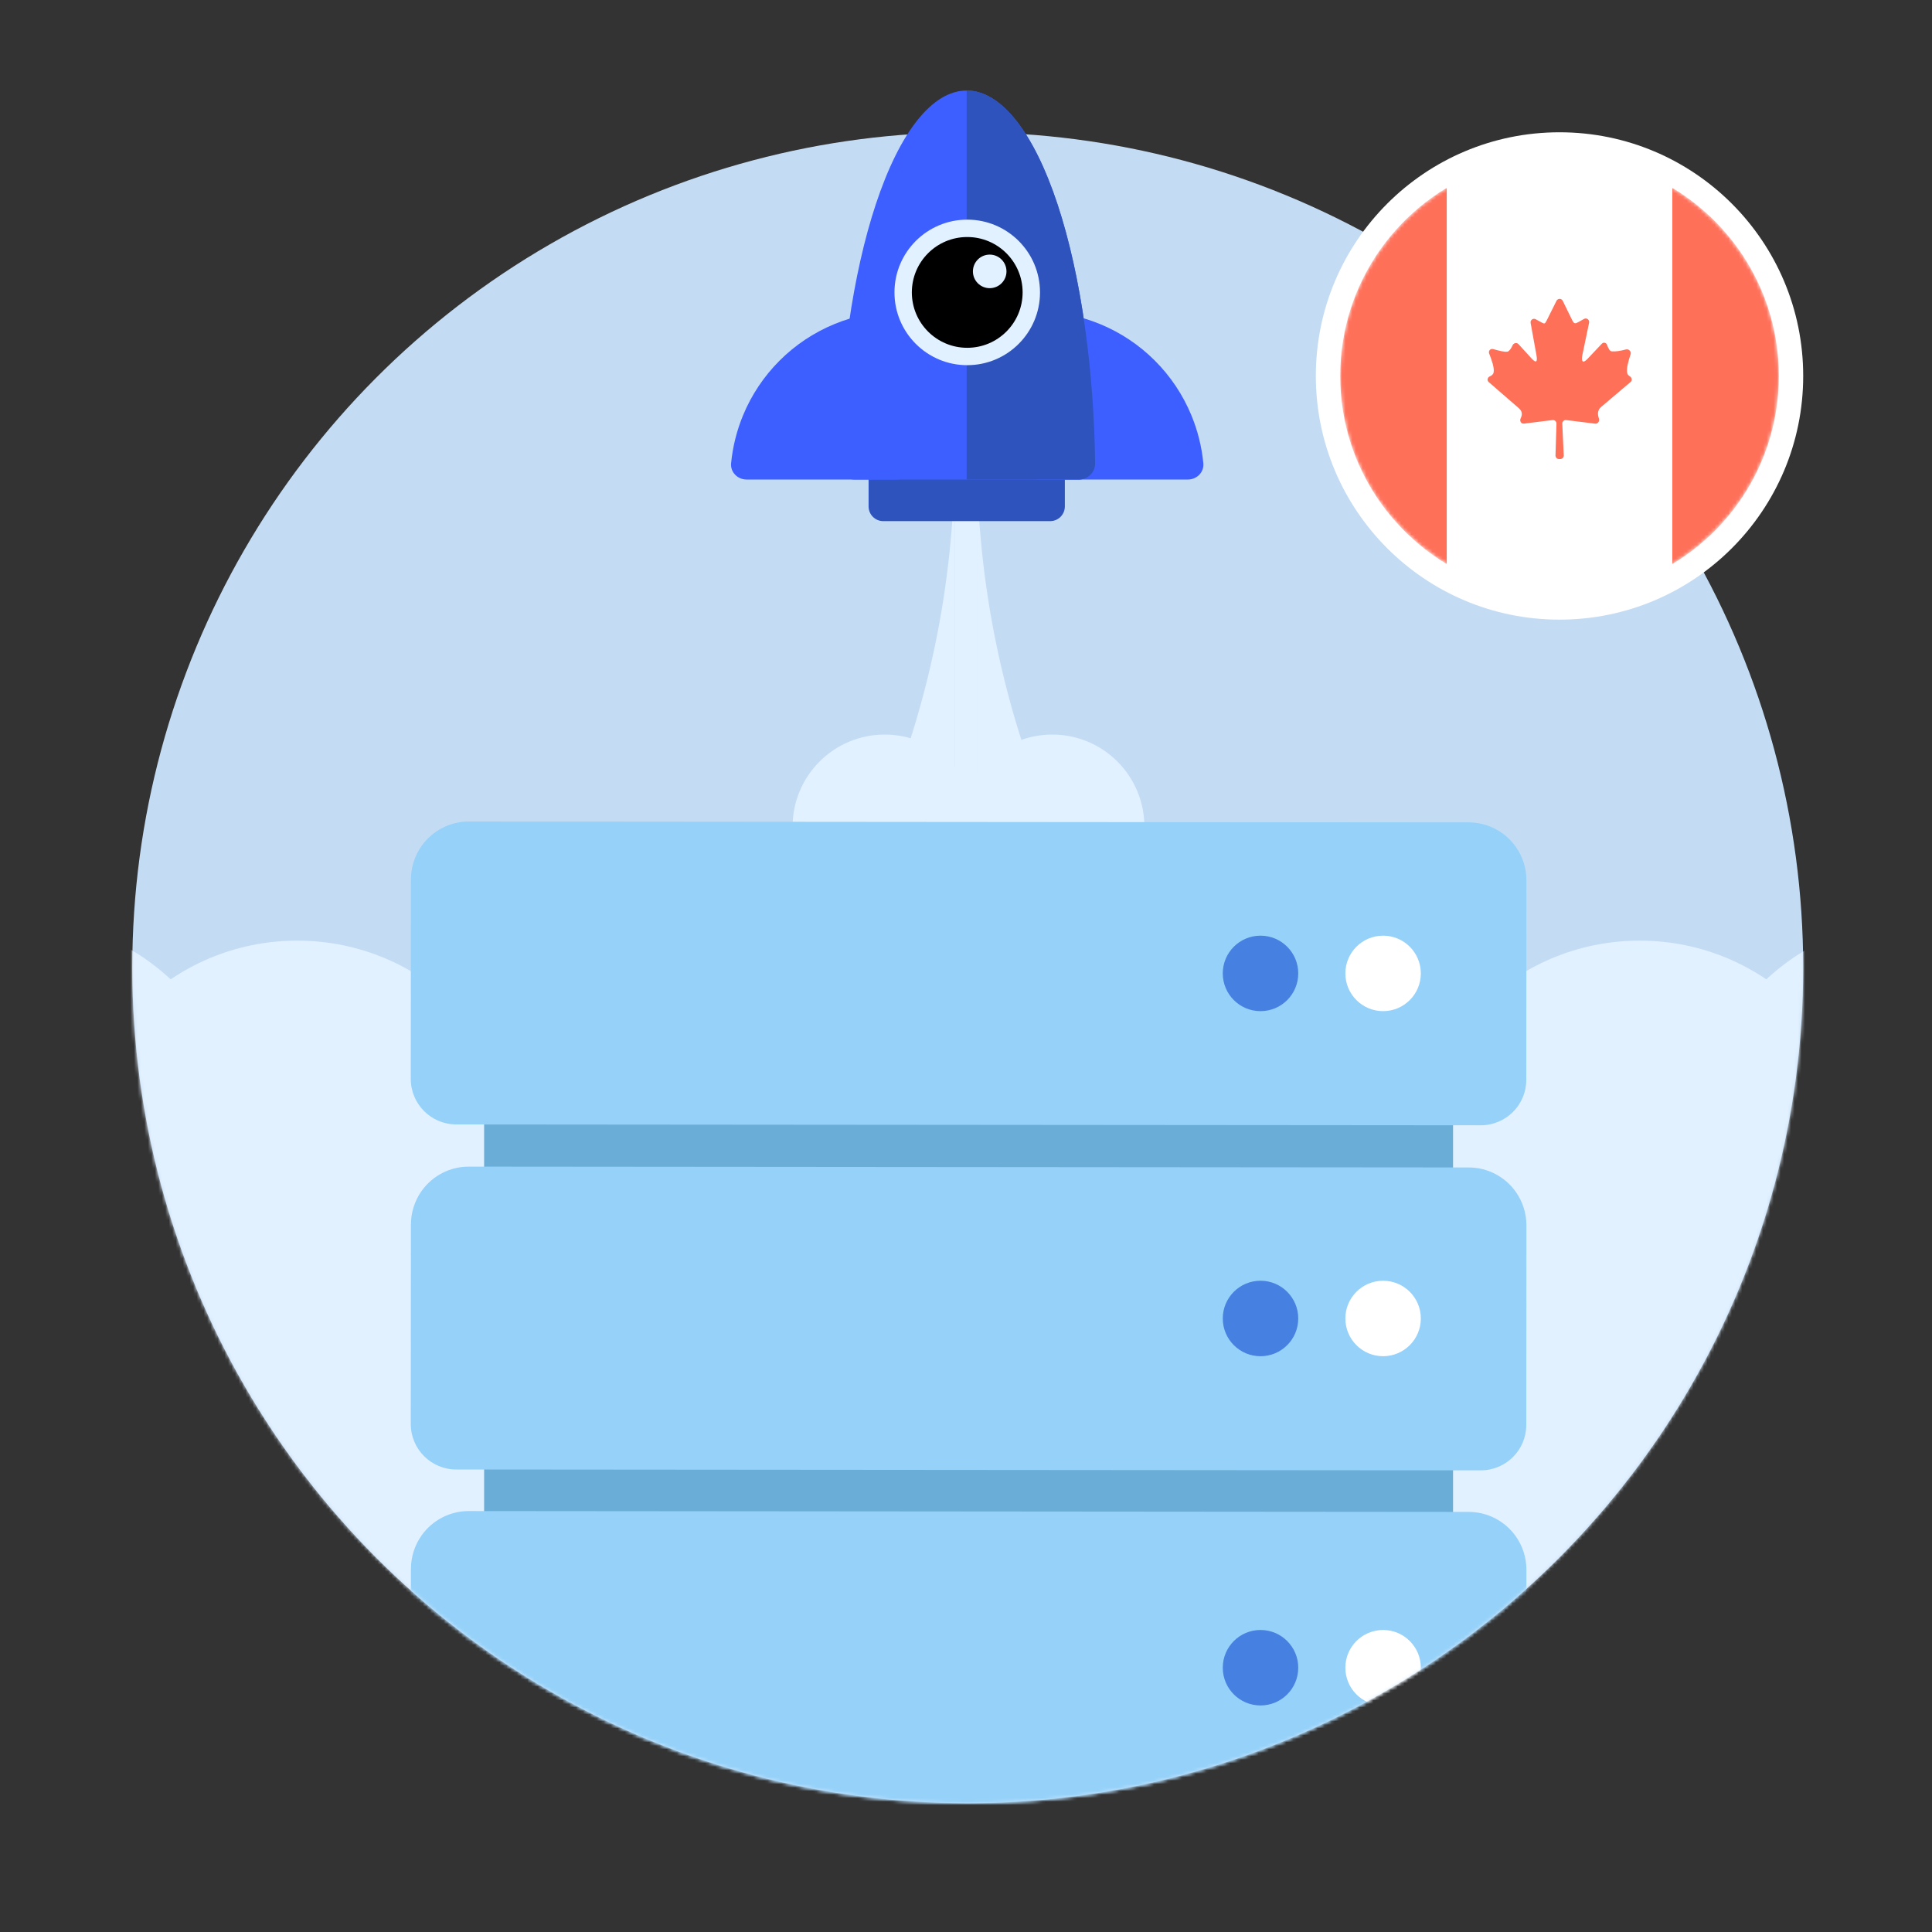 <svg width="555" height="555" viewBox="0 0 555 555" fill="none" xmlns="http://www.w3.org/2000/svg">
<rect x="0" y="0" width="555" height="555" fill="#333333" stroke="none"/>
<circle cx="278" cy="278" r="240" fill="#C3DCF4"/>
<mask id="mask0_2467_14781" style="mask-type:alpha" maskUnits="userSpaceOnUse" x="38" y="38" width="480" height="480">
<circle cx="278" cy="278" r="240" fill="#E2F1FF"/>
</mask>
<g mask="url(#mask0_2467_14781)">
<path d="M69.752 328.923C69.752 364.814 40.657 393.91 4.765 393.91C-31.126 393.91 -60.221 364.814 -60.221 328.923C-60.221 293.032 -31.126 263.936 4.765 263.936C40.657 263.936 69.752 293.032 69.752 328.923Z" fill="#E2F1FF"/>
<path d="M150.384 335.204C150.384 371.095 121.289 400.191 85.397 400.191C49.506 400.191 20.41 371.095 20.41 335.204C20.41 299.313 49.506 270.217 85.397 270.217C121.289 270.217 150.384 299.313 150.384 335.204Z" fill="#E2F1FF"/>
<path d="M206.948 335.201C206.948 360.936 186.086 381.798 160.352 381.798C134.617 381.798 113.755 360.936 113.755 335.201C113.755 309.467 134.617 288.605 160.352 288.605C186.086 288.605 206.948 309.467 206.948 335.201Z" fill="#E2F1FF"/>
<path d="M270.208 291.319C270.208 317.053 249.346 337.915 223.612 337.915C197.877 337.915 177.015 317.053 177.015 291.319C177.015 265.584 197.877 244.722 223.612 244.722C249.346 244.722 270.208 265.584 270.208 291.319Z" fill="#E2F1FF"/>
<path d="M280.613 237.48C280.613 252.094 268.766 263.941 254.152 263.941C239.538 263.941 227.691 252.094 227.691 237.48C227.691 222.866 239.538 211.019 254.152 211.019C268.766 211.019 280.613 222.866 280.613 237.48Z" fill="#E2F1FF"/>
<path d="M486.678 328.923C486.678 364.814 515.774 393.91 551.665 393.91C587.556 393.91 616.652 364.814 616.652 328.923C616.652 293.032 587.556 263.936 551.665 263.936C515.774 263.936 486.678 293.032 486.678 328.923Z" fill="#E2F1FF"/>
<path d="M406.046 335.204C406.046 371.095 435.142 400.191 471.033 400.191C506.924 400.191 536.02 371.095 536.02 335.204C536.02 299.313 506.924 270.217 471.033 270.217C435.142 270.217 406.046 299.313 406.046 335.204Z" fill="#E2F1FF"/>
<path d="M349.482 335.201C349.482 360.936 370.344 381.798 396.079 381.798C421.813 381.798 442.675 360.936 442.675 335.201C442.675 309.467 421.813 288.605 396.079 288.605C370.344 288.605 349.482 309.467 349.482 335.201Z" fill="#E2F1FF"/>
<path d="M286.223 291.319C286.223 317.053 307.084 337.915 332.819 337.915C358.553 337.915 379.415 317.053 379.415 291.319C379.415 265.584 358.553 244.722 332.819 244.722C307.084 244.722 286.223 265.584 286.223 291.319Z" fill="#E2F1FF"/>
<path d="M275.817 237.48C275.817 252.094 287.664 263.941 302.278 263.941C316.893 263.941 328.74 252.094 328.74 237.48C328.74 222.866 316.893 211.019 302.278 211.019C287.664 211.019 275.817 222.866 275.817 237.48Z" fill="#E2F1FF"/>
<path d="M416.986 314.664C385.603 290.876 357.983 338.326 308.405 249.668L320.171 440.35C373.101 442.622 482.664 447.621 497.471 449.439C512.279 451.257 655.612 457.013 725.428 459.664L767.318 339.233C760.823 294.924 746.999 229.734 705.474 257.866C649.442 295.826 676.719 339.233 649.442 352.867C622.166 366.501 596.856 315.198 550.997 322.425C505.139 329.653 492.619 374.292 465.352 364.896C438.085 355.501 448.369 338.452 416.986 314.664Z" fill="#E2F1FF"/>
<path d="M137.867 314.664C169.25 290.876 196.87 338.326 246.448 249.668L234.682 440.35C181.752 442.622 72.189 447.621 57.382 449.439C42.574 451.257 -100.759 457.013 -170.575 459.664L-212.465 339.233C-205.97 294.924 -192.146 229.734 -150.621 257.866C-94.589 295.826 -121.866 339.233 -94.589 352.867C-67.312 366.501 -42.002 315.198 3.856 322.425C49.714 329.653 62.234 374.292 89.501 364.896C116.768 355.501 106.485 338.452 137.867 314.664Z" fill="#E2F1FF"/>
<path d="M-157.675 459.666C-157.675 426.82 -131.049 400.194 -98.203 400.194H660.561C693.406 400.194 720.032 426.82 720.032 459.666C720.032 492.511 693.406 519.137 660.561 519.137H-98.203C-131.049 519.137 -157.675 492.511 -157.675 459.666Z" fill="#E2F1FF"/>
<path d="M274.248 129H280.62V400.183H274.248V129Z" fill="#E2F1FF"/>
<path d="M280.624 130.661C280.859 279.505 401.555 400.104 550.436 400.182H280.624V130.661Z" fill="#E2F1FF"/>
<path d="M274.248 130.661C274.013 279.505 153.318 400.104 4.436 400.182H274.248V130.661Z" fill="#E2F1FF"/>
</g>
<path d="M249.514 129.528H305.895V145.483C305.895 147.815 304.004 149.705 301.672 149.705H253.736C251.404 149.705 249.514 147.815 249.514 145.483V129.528Z" fill="#2E53BC"/>
<path d="M341.22 137.755C343.809 137.755 345.932 135.651 345.681 133.074C345.22 128.336 344.06 123.684 342.232 119.271C339.804 113.411 336.247 108.086 331.761 103.601C327.276 99.116 321.952 95.558 316.092 93.131C310.232 90.703 303.951 89.454 297.608 89.454L297.608 137.755H341.22Z" fill="#3E5FFF"/>
<path d="M214.481 137.754C211.892 137.754 209.769 135.651 210.02 133.073C210.481 128.336 211.641 123.684 213.469 119.271C215.897 113.41 219.455 108.086 223.94 103.601C228.425 99.116 233.749 95.558 239.61 93.13C245.47 90.703 251.75 89.454 258.093 89.454L258.093 137.754H214.481Z" fill="#3E5FFF"/>
<path d="M309.94 137.752C312.529 137.752 314.631 135.652 314.595 133.063C314.208 105.131 310.37 78.584 303.809 58.735C296.882 37.778 287.486 26.005 277.69 26.005C267.893 26.005 258.498 37.778 251.571 58.735C245.01 78.584 241.172 105.131 240.785 133.063C240.749 135.652 242.851 137.752 245.44 137.752L277.69 137.752H309.94Z" fill="#3E5FFF"/>
<path d="M309.942 137.747C312.531 137.747 314.633 135.648 314.598 133.059C314.416 119.985 313.477 107.096 311.818 94.984C309.962 81.426 307.241 69.107 303.811 58.73C300.381 48.353 296.309 40.122 291.828 34.506C287.346 28.89 282.543 26 277.692 26L277.692 137.747H309.942Z" fill="#2E53BC"/>
<path d="M298.76 83.999C298.76 95.544 289.401 104.903 277.857 104.903C266.312 104.903 256.953 95.544 256.953 83.999C256.953 72.455 266.312 63.096 277.857 63.096C289.401 63.096 298.76 72.455 298.76 83.999Z" fill="#E2F1FF"/>
<path d="M293.765 83.999C293.765 92.787 286.641 99.911 277.854 99.911C269.066 99.911 261.942 92.787 261.942 83.999C261.942 75.211 269.066 68.088 277.854 68.088C286.641 68.088 293.765 75.211 293.765 83.999Z" fill="black"/>
<path d="M289.129 77.962C289.129 80.624 286.97 82.783 284.308 82.783C281.645 82.783 279.486 80.624 279.486 77.962C279.486 75.299 281.645 73.14 284.308 73.14C286.97 73.14 289.129 75.299 289.129 77.962Z" fill="#E2F1FF"/>
<mask id="mask1_2467_14781" style="mask-type:alpha" maskUnits="userSpaceOnUse" x="38" y="38" width="480" height="480">
<circle cx="278" cy="278" r="240" fill="#C3DCF4"/>
</mask>
<g mask="url(#mask1_2467_14781)">
<path d="M139.072 318.599H417.418V335.949H139.072V318.599Z" fill="#6AAED8"/>
<path d="M118.039 252.603L118.001 309.93C118.001 317.149 123.848 323.011 131.068 323.011L425.392 323.255C432.596 323.255 438.443 317.423 438.45 310.212L438.488 252.863C438.488 249.417 437.421 246.047 435.424 243.234C432.313 238.851 427.267 236.244 421.893 236.244L134.666 236C129.291 236 124.245 238.6 121.127 242.975C119.13 245.788 118.055 249.15 118.047 252.596L118.039 252.603Z" fill="#95D1F9"/>
<path d="M139.072 417.735H417.418V435.086H139.072V417.735Z" fill="#6AAED8"/>
<path d="M118.04 351.732L118.002 409.058C118.002 416.277 123.849 422.14 131.068 422.14L425.392 422.384C432.596 422.384 438.443 416.552 438.45 409.34L438.489 351.991C438.489 348.545 437.421 345.176 435.424 342.363C432.314 337.979 427.267 335.372 421.893 335.372L134.666 335.128C129.292 335.128 124.245 337.728 121.127 342.104C119.13 344.917 118.055 348.278 118.047 351.724L118.04 351.732Z" fill="#95D1F9"/>
<path d="M139.072 516.649H417.418V534H139.072V516.649Z" fill="#6AAED8"/>
<path d="M118.04 450.679L118.002 508.005C118.002 515.224 123.849 521.086 131.068 521.086L425.392 521.33C432.596 521.33 438.443 515.499 438.45 508.287L438.489 450.938C438.489 447.492 437.421 444.123 435.424 441.31C432.314 436.926 427.267 434.319 421.893 434.319L134.666 434.075C129.292 434.075 124.245 436.675 121.127 441.05C119.13 443.863 118.055 447.225 118.047 450.671L118.04 450.679Z" fill="#95D1F9"/>
<path d="M397.319 290.467C391.332 290.467 386.479 285.614 386.479 279.627C386.479 273.64 391.332 268.787 397.319 268.787C403.306 268.787 408.159 273.64 408.159 279.627C408.159 285.614 403.306 290.467 397.319 290.467Z" fill="white"/>
<path d="M362.103 290.467C356.116 290.467 351.263 285.614 351.263 279.627C351.263 273.64 356.116 268.787 362.103 268.787C368.09 268.787 372.943 273.64 372.943 279.627C372.943 285.614 368.09 290.467 362.103 290.467Z" fill="#4680E1"/>
<path d="M397.319 389.596C391.332 389.596 386.479 384.742 386.479 378.756C386.479 372.769 391.332 367.915 397.319 367.915C403.306 367.915 408.159 372.769 408.159 378.756C408.159 384.742 403.306 389.596 397.319 389.596Z" fill="white"/>
<path d="M362.103 389.596C356.116 389.596 351.263 384.742 351.263 378.756C351.263 372.769 356.116 367.915 362.103 367.915C368.09 367.915 372.943 372.769 372.943 378.756C372.943 384.742 368.09 389.596 362.103 389.596Z" fill="#4680E1"/>
<path d="M397.319 489.92C391.332 489.92 386.479 485.067 386.479 479.08C386.479 473.093 391.332 468.24 397.319 468.24C403.306 468.24 408.159 473.093 408.159 479.08C408.159 485.067 403.306 489.92 397.319 489.92Z" fill="white"/>
<path d="M362.103 489.92C356.116 489.92 351.263 485.067 351.263 479.08C351.263 473.093 356.116 468.24 362.103 468.24C368.09 468.24 372.943 473.093 372.943 479.08C372.943 485.067 368.09 489.92 362.103 489.92Z" fill="#4680E1"/>
</g>
<circle cx="448" cy="108" r="70" fill="white"/>
<mask id="mask2_2467_14781" style="mask-type:alpha" maskUnits="userSpaceOnUse" x="385" y="45" width="126" height="126">
<circle cx="448" cy="108" r="63" fill="#D9D9D9"/>
</mask>
<g mask="url(#mask2_2467_14781)">
<path fill-rule="evenodd" clip-rule="evenodd" d="M426.264 167.149C402.176 158.3 385 135.149 385 108C385 80.852 402.176 57.7 426.264 48.852L426.264 167.149Z" fill="#FF7059"/>
<path fill-rule="evenodd" clip-rule="evenodd" d="M469.194 167.337L469.194 48.665C493.553 57.347 511 80.644 511 108.001C511 135.358 493.553 158.655 469.194 167.337Z" fill="#FF7059"/>
<path fill-rule="evenodd" clip-rule="evenodd" d="M448.409 171C436.875 171 425.845 169.647 415.6 167.148L415.6 48.852C425.845 46.353 436.875 45 448.409 45C459.942 45 470.407 46.291 480.4 48.664L480.4 167.336C470.407 169.709 459.628 171 448.409 171Z" fill="white"/>
<path fill-rule="evenodd" clip-rule="evenodd" d="M427.975 108.121C427.283 108.421 427.089 109.264 427.66 109.758L436.282 117.234C437.423 118.217 437.295 119.214 436.823 120.198C436.467 120.943 436.986 121.787 437.805 121.685L445.996 120.671C446.605 120.596 447.137 121.081 447.119 121.694L446.843 130.838C446.826 131.402 447.279 131.868 447.843 131.868H448.213C448.783 131.868 449.238 131.392 449.212 130.822L448.793 121.712C448.764 121.093 449.299 120.598 449.914 120.674L458.226 121.703C459.018 121.801 459.579 120.984 459.318 120.229C458.908 119.048 458.845 117.836 459.988 116.874L468.409 109.736C468.983 109.25 468.781 108.444 468.135 108.059C467.794 107.856 467.534 107.575 467.44 107.118C467.173 105.86 467.785 103.66 468.416 101.779C468.689 100.961 467.878 100.163 467.047 100.392C465.578 100.797 464.064 101.034 462.958 100.926C462.388 100.87 461.971 99.941 461.646 99.054C461.404 98.394 460.621 98.236 460.139 98.748L456.046 103.086C454.696 104.526 454.174 103.86 454.552 102.024L456.497 92.696C456.672 91.855 455.775 91.199 455.027 91.621L453.526 92.466C452.518 93.042 452.194 93.096 451.618 91.926L448.925 86.419C448.562 85.675 447.502 85.671 447.132 86.412L444.364 91.962C443.788 93.096 443.734 93.132 442.672 92.538L441.162 91.71C440.424 91.305 439.547 91.936 439.697 92.764L441.376 102.06C441.7 103.86 441.358 104.508 439.936 102.942L436.229 98.874C435.726 98.323 434.831 98.503 434.521 99.182C434.187 99.917 433.791 100.581 433.296 100.921C433.236 100.962 433.17 100.993 433.099 101.009C432.288 101.189 430.586 100.75 428.941 100.282C428.165 100.061 427.491 100.79 427.783 101.543C428.493 103.374 429.294 105.552 429.082 106.902C428.986 107.535 428.537 107.877 427.975 108.121Z" fill="#FF7059"/>
</g>
</svg>
